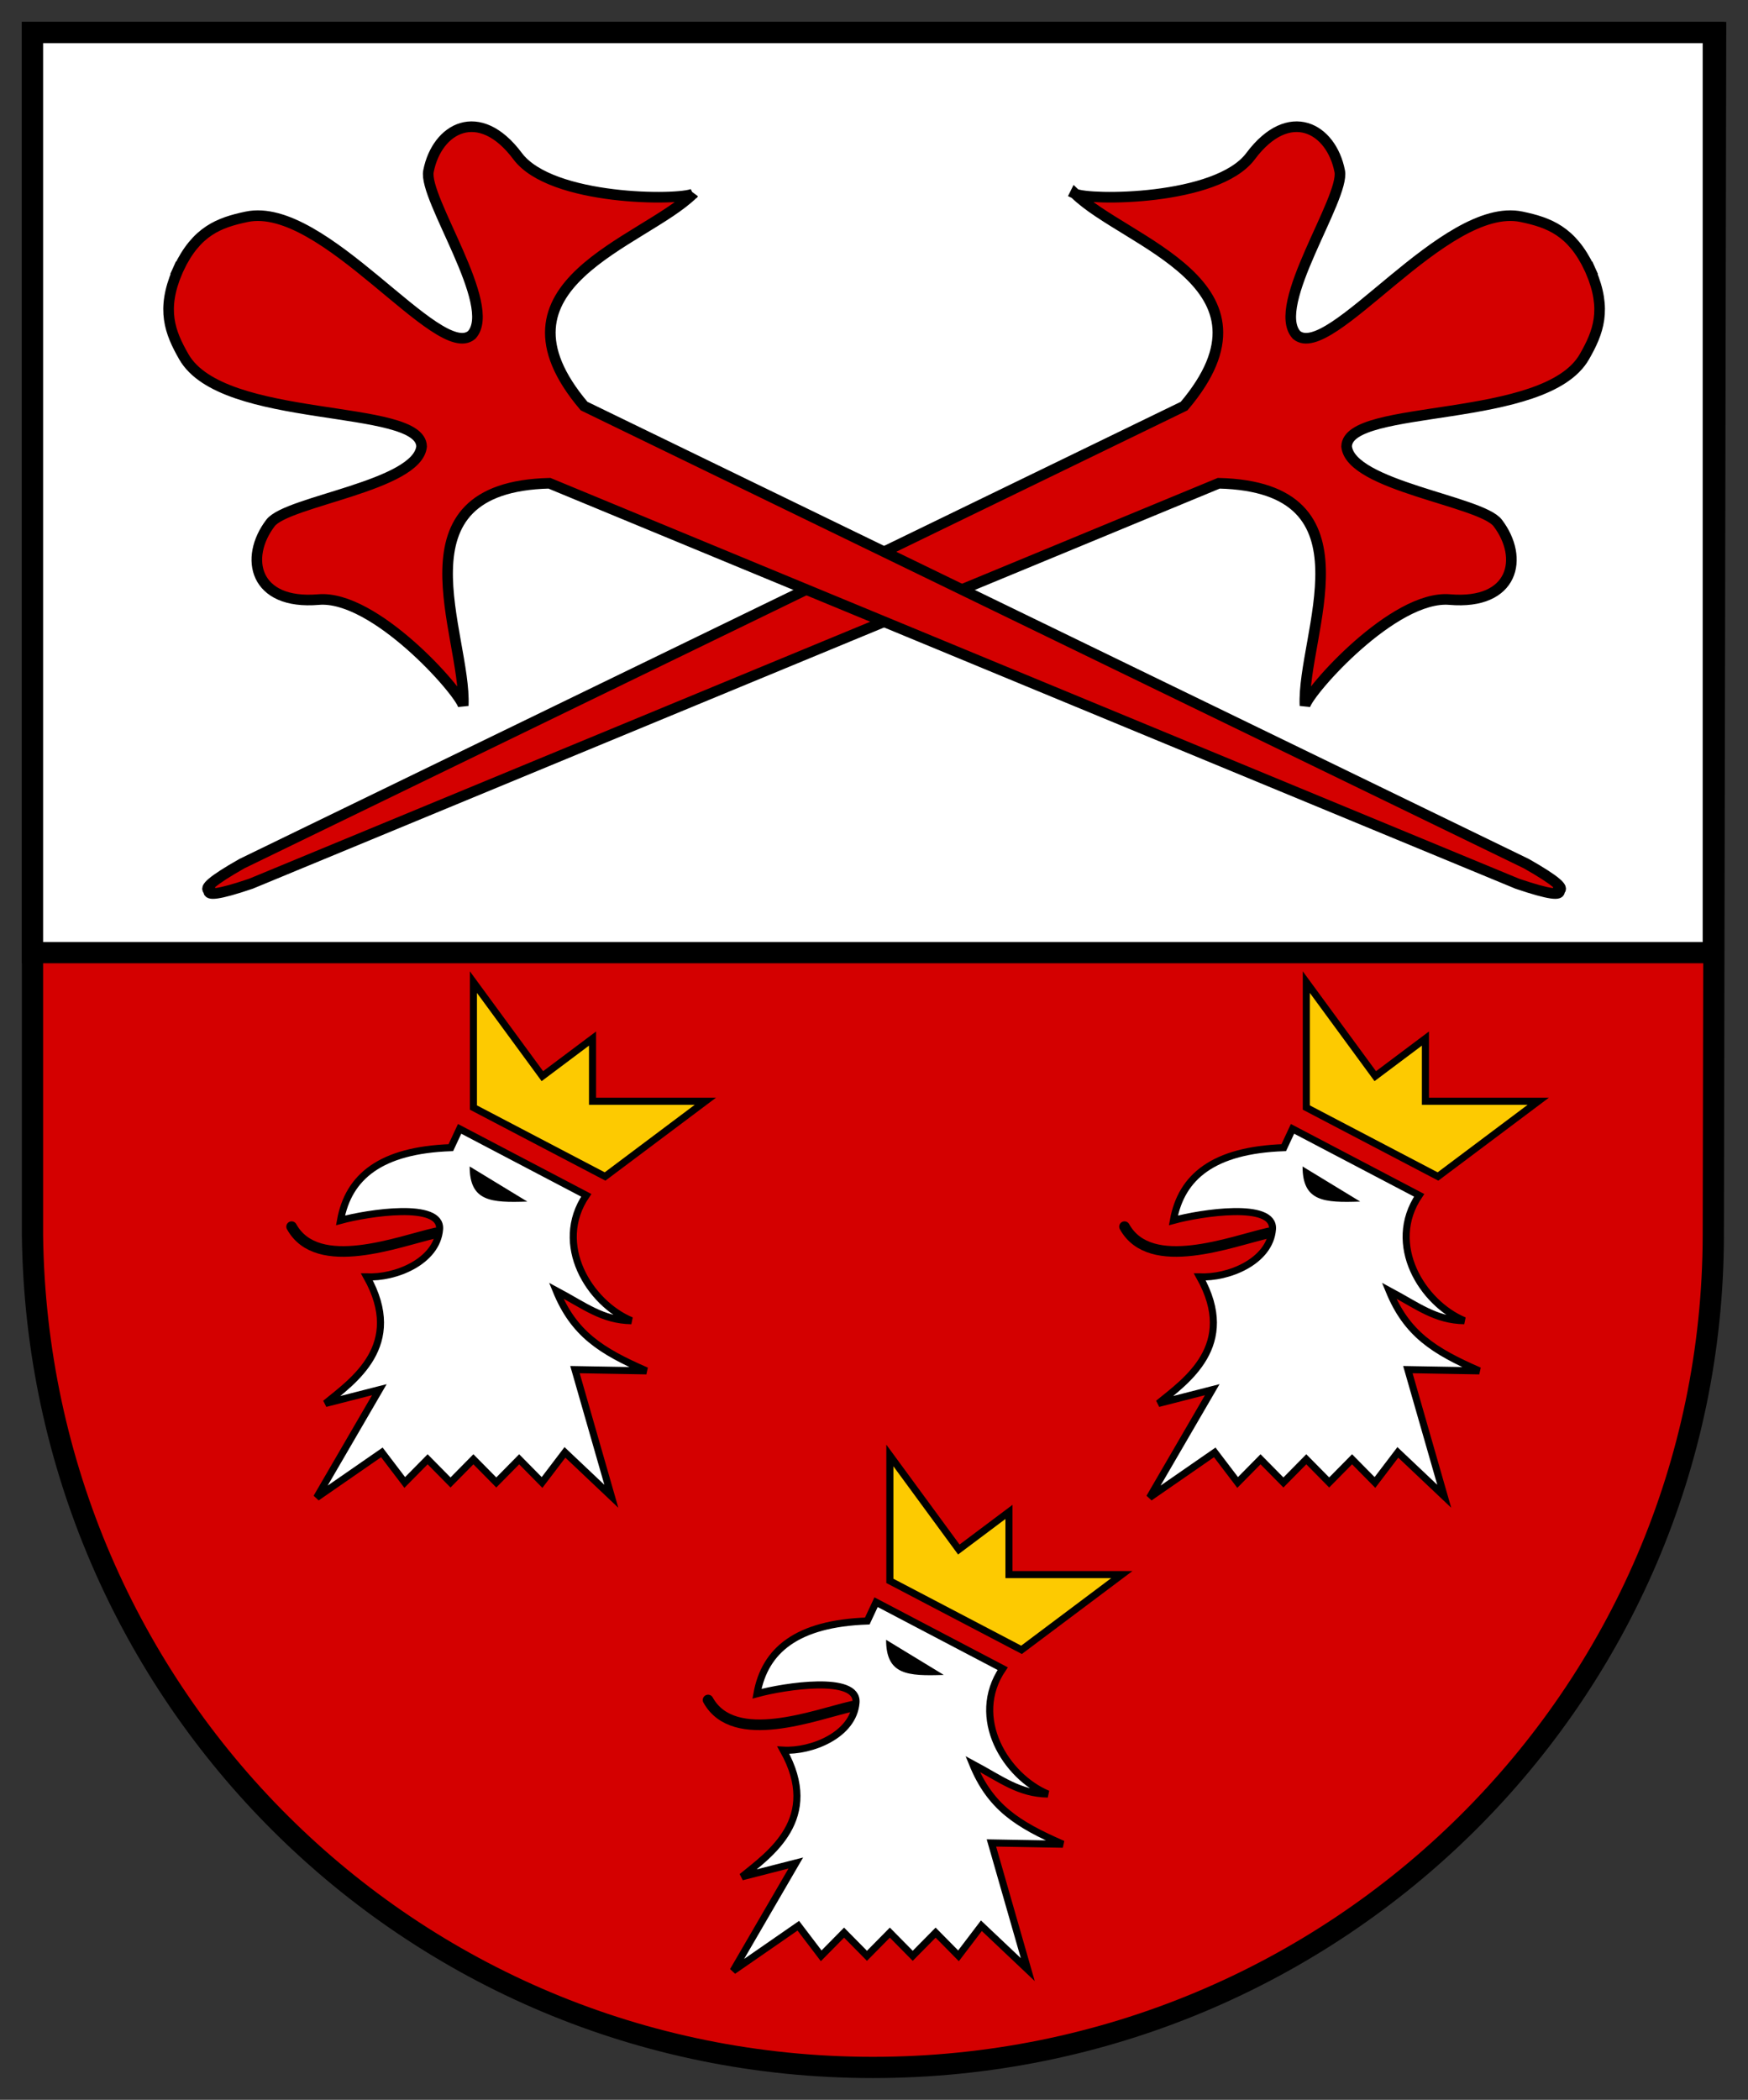 <?xml version="1.0" encoding="UTF-8" standalone="no"?>
<!-- Created with Inkscape (http://www.inkscape.org/) -->

<svg
   xmlns:dc="http://purl.org/dc/elements/1.1/"
   xmlns:cc="http://creativecommons.org/ns#"
   xmlns:rdf="http://www.w3.org/1999/02/22-rdf-syntax-ns#"
   xmlns:svg="http://www.w3.org/2000/svg"
   xmlns="http://www.w3.org/2000/svg"
   version="1.1"
   width="399.636"
   height="480"
   id="svg2">
  <rect width="100%" height="100%" fill="#333333" stroke="none"/>
  <defs
     id="defs6" />
  <g
     transform="matrix(0.809,0,0,0.809,-4.707,-0.663)"
     id="g3940">
    <path
       d="M 490,349.941 C 489.749,479.76 383.668,585 252.5,585 121.332,585 16.633,479.75 15,349.941 L 15,10 490.656,10 z"
       id="path3931"
       style="fill:#d40000;fill-opacity:1;stroke:#000000;stroke-width:6" />
    <rect
       width="475"
       height="260"
       ry="0"
       x="15"
       y="10"
       id="rect3936"
       style="fill:#ffffff;fill-opacity:1;stroke:#000000;stroke-width:6;stroke-linecap:round;stroke-miterlimit:4;stroke-opacity:1;stroke-dasharray:none" />
    <g
       id="g3907"
       style="fill:#d40000">
      <path
         d="m 309.637,55.577 c 14.286,13.928 59.999,25.513 30.813,59.985 L 74.171,244.854 c -8.508,4.836 -10.697,6.968 -9.337,7.585 -0.467,1.442 2.588,1.245 11.885,-1.912 L 350.244,137.37 c 45.156,1.082 23.436,42.92 24.358,62.85 1.069,-4.153 25.111,-31.328 40.9,-29.983 18.174,1.548 21.093,-11.78 13.572,-21.648 -4.729,-6.205 -41.578,-10.473 -42.701,-21.622 0.296,-12.313 56.164,-6.055 67.2,-25.352 3.944,-6.896 6.413,-13.295 1.813,-24.109 l 0.029,-0.013 c -0.063,-0.139 -0.116,-0.262 -0.179,-0.399 -0.059,-0.136 -0.118,-0.262 -0.179,-0.399 l -0.029,0.013 C 450,66.096 443.586,63.709 435.813,62.077 c -21.755,-4.569 -54.188,41.349 -63.589,33.391 -7.587,-8.245 13.7,-38.625 12.203,-46.281 -2.38,-12.177 -14.282,-18.849 -25.197,-4.236 -9.483,12.695 -45.779,12.586 -49.593,10.627 z"
         id="path3793"
         style="fill:#d40000;stroke:#000000;stroke-width:3;stroke-linecap:butt;stroke-linejoin:miter;stroke-opacity:1" />
      <path
         d="m 201.698,55.577 c -14.286,13.928 -59.999,25.513 -30.813,59.985 l 266.278,129.291 c 8.508,4.836 10.697,6.968 9.337,7.585 0.467,1.442 -2.588,1.245 -11.885,-1.912 L 161.091,137.37 c -45.156,1.082 -23.436,42.92 -24.358,62.85 -1.069,-4.153 -25.111,-31.328 -40.9,-29.983 -18.174,1.548 -21.093,-11.78 -13.572,-21.648 4.729,-6.205 41.578,-10.473 42.701,-21.622 C 124.666,114.654 68.799,120.912 57.763,101.615 53.819,94.719 51.35,88.32 55.95,77.506 l -0.029,-0.013 c 0.063,-0.139 0.116,-0.262 0.179,-0.399 0.059,-0.136 0.118,-0.262 0.179,-0.399 l 0.029,0.013 C 61.335,66.096 67.749,63.709 75.521,62.077 c 21.755,-4.569 54.188,41.349 63.589,33.391 7.587,-8.245 -13.7,-38.625 -12.203,-46.281 2.38,-12.177 14.282,-18.849 25.197,-4.236 9.483,12.695 45.779,12.586 49.593,10.627 z"
         id="path3905"
         style="fill:#d40000;stroke:#000000;stroke-width:3;stroke-linecap:butt;stroke-linejoin:miter;stroke-opacity:1" />
    </g>
    <g
       transform="translate(1.417,298.772)"
       id="g3781">
      <path
         d="m 138.189,-20.441 0,35.433 37.205,19.488 28.346,-21.26 -31.89,0 0,-17.717 -14.173,10.63 z"
         id="path2995"
         style="fill:#fdca01;stroke:#000000;stroke-width:2;stroke-linecap:butt;stroke-linejoin:miter;stroke-opacity:1" />
      <path
         d="m 108.071,62.827 c 7.883,0.45 19.843,-4.252 20.551,-13.465 0.6,-7.804 -20.197,-4.606 -27.992,-2.48 2.234,-12.341 11.339,-19.843 31.181,-20.551 l 2.48,-5.315 35.787,18.78 0,0 c -9.447,13.941 0.942,30.505 12.756,35.433 -8.177,-0.143 -13.088,-4.138 -21.26,-8.504 4.984,12.171 12.56,17.034 25.512,22.677 l -20.197,-0.354 10.276,35.787 -13.11,-12.402 -6.467,8.504 -6.467,-6.555 -6.467,6.555 -6.467,-6.555 -6.467,6.555 -6.467,-6.555 -6.467,6.555 -6.467,-8.504 -18.425,12.756 17.717,-30.472 -15.236,3.898 C 104.173,92.236 118.948,82.253 108.071,62.827 z"
         id="path3007"
         style="fill:#ffffff;stroke:#000000;stroke-width:2;stroke-linecap:round;stroke-linejoin:miter;stroke-opacity:1" />
      <path
         d="m 86.811,48.654 c 7.3,13.196 30.233,4.153 40.748,1.772"
         id="path3777"
         style="fill:none;stroke:#000000;stroke-width:3;stroke-linecap:round;stroke-linejoin:miter;stroke-opacity:1" />
      <path
         d="m 137.126,31.646 16.299,9.921 c -10.276,0.354 -16.299,0 -16.299,-9.921 z"
         id="path3779"
         style="fill:#000000;stroke:none" />
    </g>
    <g
       transform="translate(236.795,298.772)"
       id="g3911">
      <path
         d="m 138.189,-20.441 0,35.433 37.205,19.488 28.346,-21.26 -31.89,0 0,-17.717 -14.173,10.63 z"
         id="path3913"
         style="fill:#fdca01;stroke:#000000;stroke-width:2;stroke-linecap:butt;stroke-linejoin:miter;stroke-opacity:1" />
      <path
         d="m 108.071,62.827 c 7.883,0.45 19.843,-4.252 20.551,-13.465 0.6,-7.804 -20.197,-4.606 -27.992,-2.48 2.234,-12.341 11.339,-19.843 31.181,-20.551 l 2.48,-5.315 35.787,18.78 0,0 c -9.447,13.941 0.942,30.505 12.756,35.433 -8.177,-0.143 -13.088,-4.138 -21.26,-8.504 4.984,12.171 12.56,17.034 25.512,22.677 l -20.197,-0.354 10.276,35.787 -13.11,-12.402 -6.467,8.504 -6.467,-6.555 -6.467,6.555 -6.467,-6.555 -6.467,6.555 -6.467,-6.555 -6.467,6.555 -6.467,-8.504 -18.425,12.756 17.717,-30.472 -15.236,3.898 C 104.173,92.236 118.948,82.253 108.071,62.827 z"
         id="path3915"
         style="fill:#ffffff;stroke:#000000;stroke-width:2;stroke-linecap:round;stroke-linejoin:miter;stroke-opacity:1" />
      <path
         d="m 86.811,48.654 c 7.3,13.196 30.233,4.153 40.748,1.772"
         id="path3917"
         style="fill:none;stroke:#000000;stroke-width:3;stroke-linecap:round;stroke-linejoin:miter;stroke-opacity:1" />
      <path
         d="m 137.126,31.646 16.299,9.921 c -10.276,0.354 -16.299,0 -16.299,-9.921 z"
         id="path3919"
         style="fill:#000000;stroke:none" />
    </g>
    <g
       transform="translate(119.106,432.52)"
       id="g3921">
      <path
         d="m 138.189,-20.441 0,35.433 37.205,19.488 28.346,-21.26 -31.89,0 0,-17.717 -14.173,10.63 z"
         id="path3923"
         style="fill:#fdca01;stroke:#000000;stroke-width:2;stroke-linecap:butt;stroke-linejoin:miter;stroke-opacity:1" />
      <path
         d="m 108.071,62.827 c 7.883,0.45 19.843,-4.252 20.551,-13.465 0.6,-7.804 -20.197,-4.606 -27.992,-2.48 2.234,-12.341 11.339,-19.843 31.181,-20.551 l 2.48,-5.315 35.787,18.78 0,0 c -9.447,13.941 0.942,30.505 12.756,35.433 -8.177,-0.143 -13.088,-4.138 -21.26,-8.504 4.984,12.171 12.56,17.034 25.512,22.677 l -20.197,-0.354 10.276,35.787 -13.11,-12.402 -6.467,8.504 -6.467,-6.555 -6.467,6.555 -6.467,-6.555 -6.467,6.555 -6.467,-6.555 -6.467,6.555 -6.467,-8.504 -18.425,12.756 17.717,-30.472 -15.236,3.898 C 104.173,92.236 118.948,82.253 108.071,62.827 z"
         id="path3925"
         style="fill:#ffffff;stroke:#000000;stroke-width:2;stroke-linecap:round;stroke-linejoin:miter;stroke-opacity:1" />
      <path
         d="m 86.811,48.654 c 7.3,13.196 30.233,4.153 40.748,1.772"
         id="path3927"
         style="fill:none;stroke:#000000;stroke-width:3;stroke-linecap:round;stroke-linejoin:miter;stroke-opacity:1" />
      <path
         d="m 137.126,31.646 16.299,9.921 c -10.276,0.354 -16.299,0 -16.299,-9.921 z"
         id="path3929"
         style="fill:#000000;stroke:none" />
    </g>
    <path
       d="m 15,270 475,0"
       id="path3934"
       style="fill:none;stroke:#000000;stroke-width:3;stroke-linecap:butt;stroke-linejoin:miter;stroke-opacity:1" />
  </g>
</svg>
